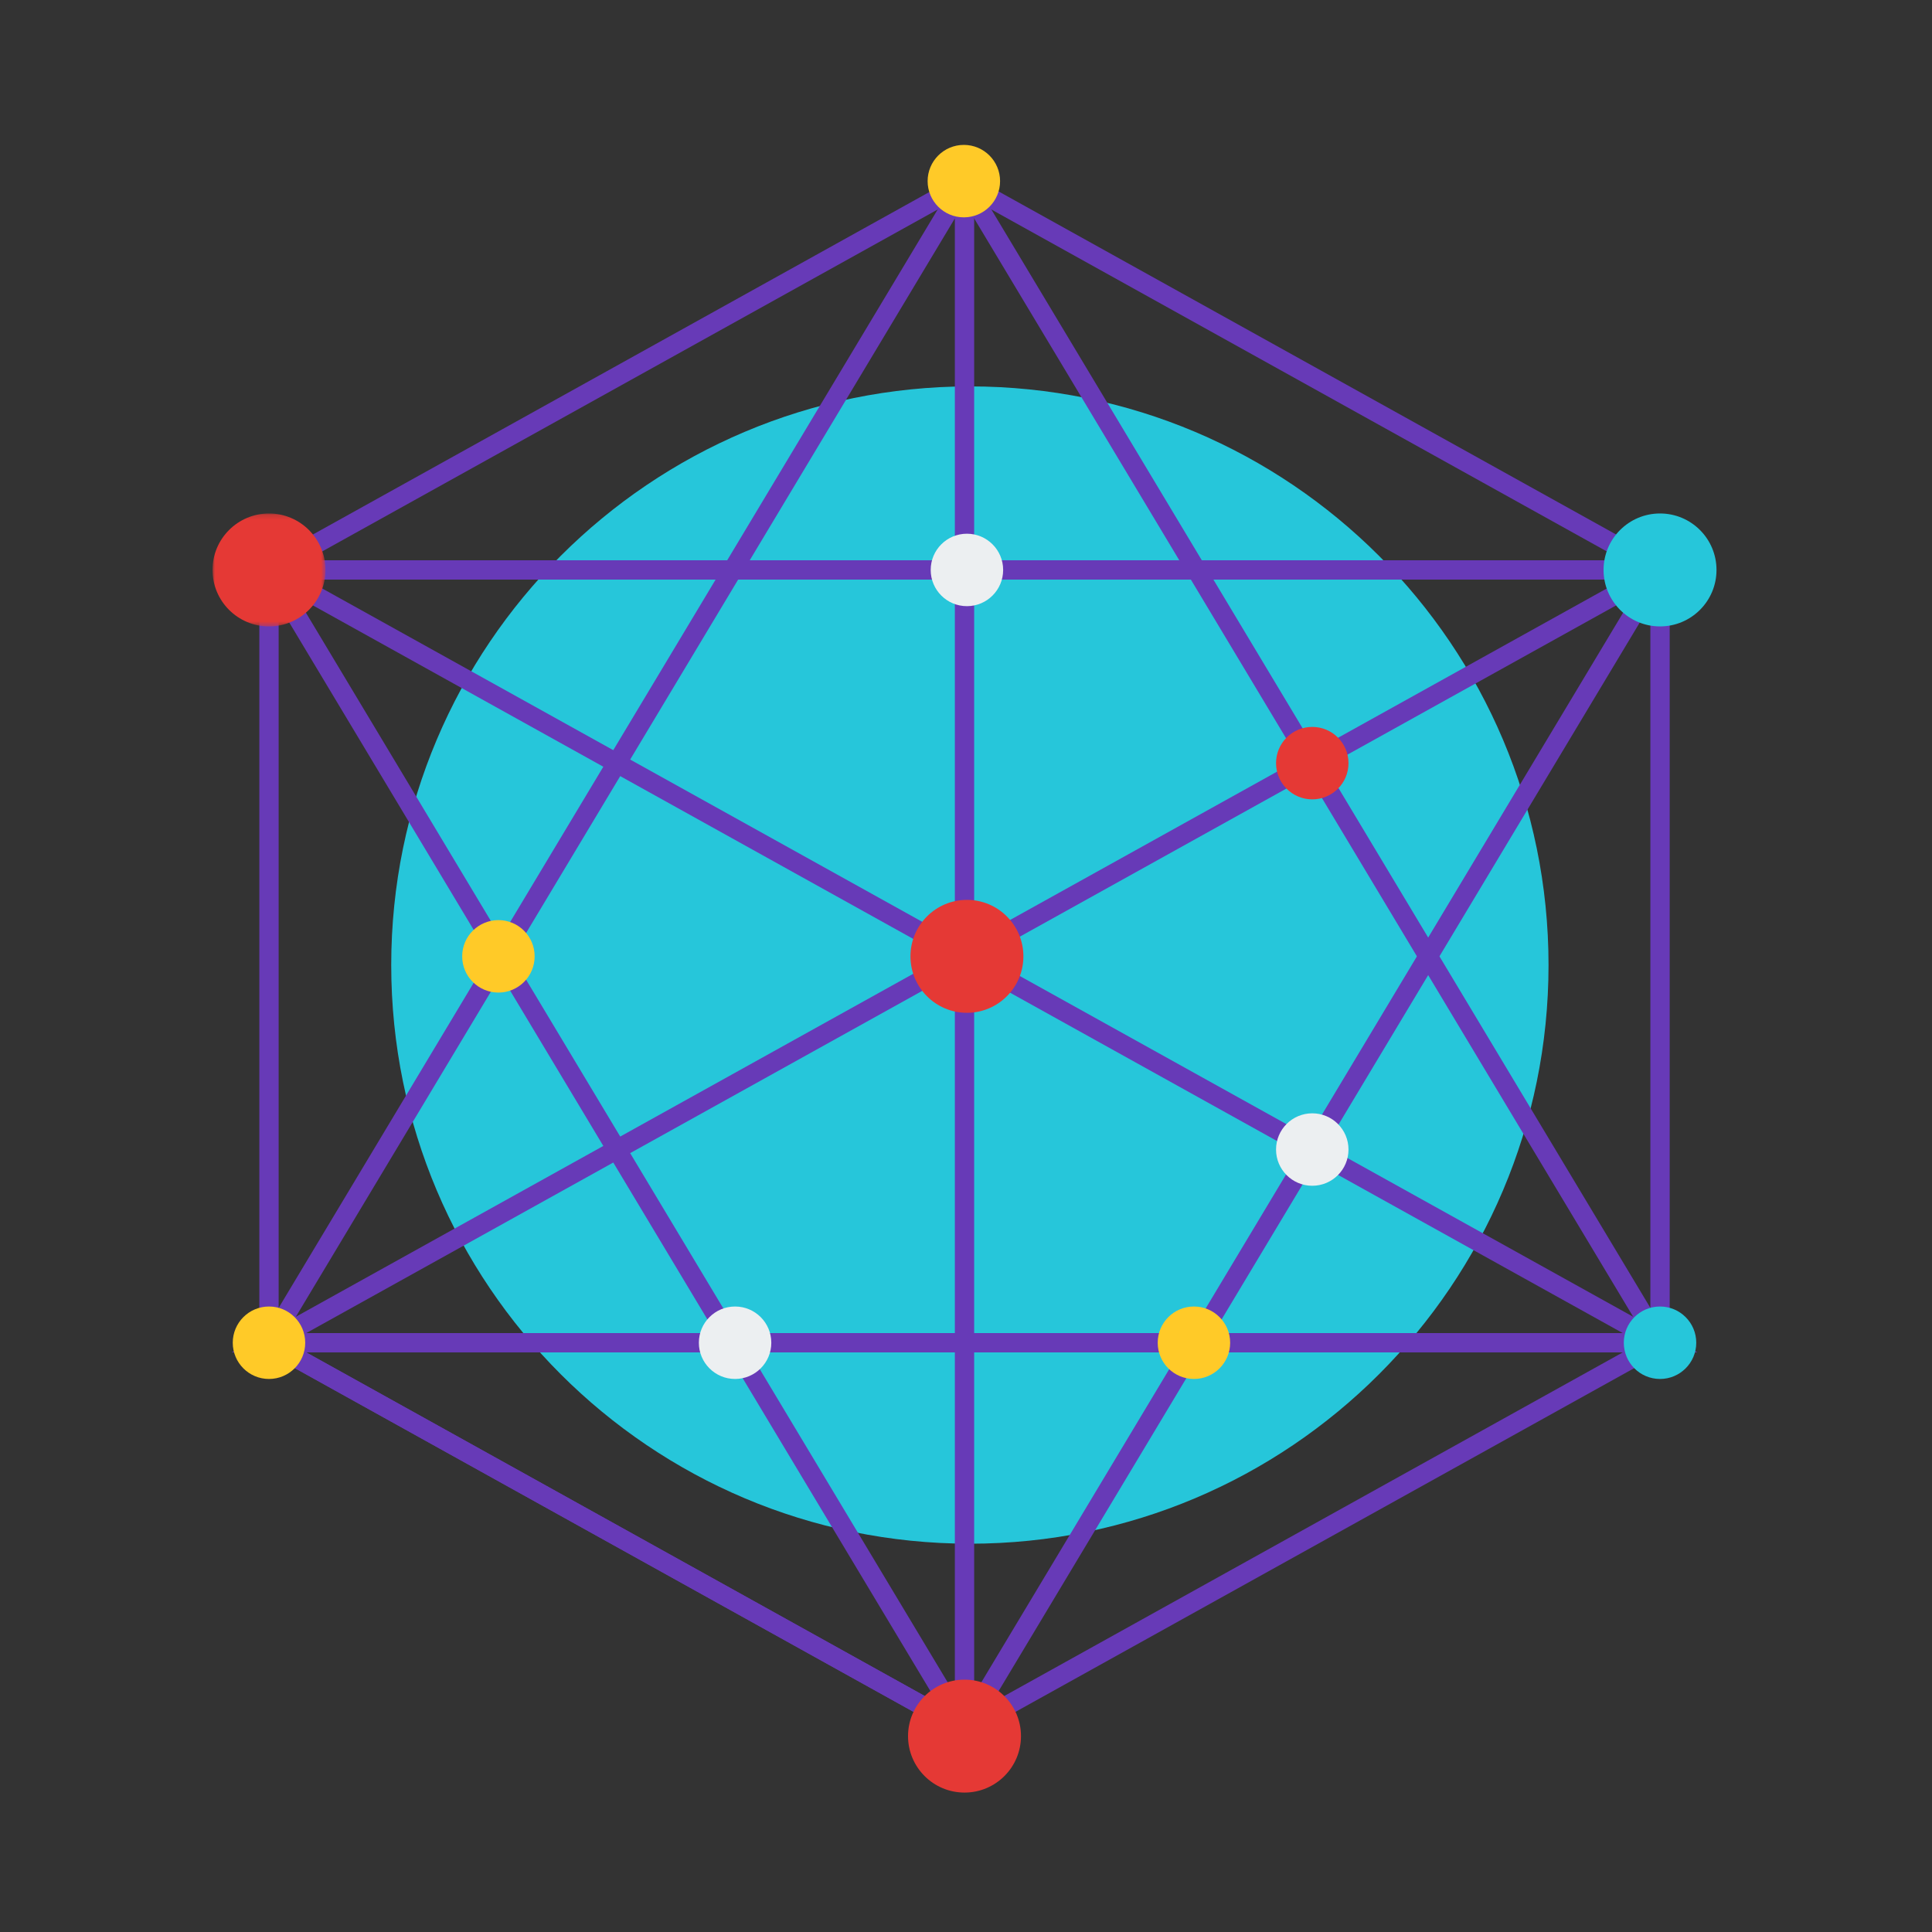 <?xml version="1.0" encoding="UTF-8"?>
<svg width="400px" height="400px" viewBox="0 0 400 400" version="1.1" xmlns="http://www.w3.org/2000/svg" xmlns:xlink="http://www.w3.org/1999/xlink">
    <rect x="0" y="0" width="400" height="400" fill="#333333" stroke="none"/>
    <title>Illustration / Monoflat / Networking</title>
    <defs>
        <polygon id="path-1" points="0 0.176 23.383 0.176 23.383 23.558 0 23.558"></polygon>
    </defs>
    <g id="Illustration-/-Monoflat-/-Networking" stroke="none" stroke-width="1" fill="none" fill-rule="evenodd">
        <path d="M320.606,199.804 C320.606,265.969 266.968,319.607 200.802,319.607 C134.636,319.607 81,265.969 81,199.804 C81,133.638 134.636,80 200.802,80 C266.968,80 320.606,133.638 320.606,199.804" id="Fill-5" fill="#26C6DA"></path>
        <path d="M345.691,116.823 L199.691,35.712 L53.691,116.823 L53.691,279.177 L199.691,360.288 L345.691,279.177 L345.691,116.823 Z M199.691,40.287 L341.691,119.176 L341.691,276.823 L199.691,355.712 L57.691,276.823 L57.691,119.176 L199.691,40.287 Z" id="Stroke-1" fill="#673AB7" fill-rule="nonzero"></path>
        <path d="M199.691,195.711 L349.249,112.625 L274.469,237.255 L351.41,280 L248.822,279.999 L199.691,361.888 L150.559,279.999 L47.973,280 L124.912,237.255 L50.134,112.625 L199.691,195.711 Z M244.159,280 L155.222,280 L199.691,354.113 L244.159,280 Z M199.691,200.288 L130.469,238.744 L152.822,276 L246.559,276 L268.912,238.744 L199.691,200.288 Z M126.972,240.687 L63.408,276 L148.159,276 L126.972,240.687 Z M272.41,240.687 L251.222,276 L335.974,276 L272.41,240.687 Z M338.134,123.375 L203.809,197.999 L270.972,235.312 L338.134,123.375 Z M61.248,123.375 L128.41,235.312 L195.572,197.999 L61.248,123.375 Z" id="Stroke-2" fill="#673AB7" fill-rule="nonzero"></path>
        <path d="M201.691,361.399 L201.691,30.78 L52.913,278.744 L201.691,361.399 Z M197.691,45.221 L197.691,354.6 L58.47,277.256 L197.691,45.221 Z" id="Stroke-3" fill="#673AB7" fill-rule="nonzero"></path>
        <polygon id="Stroke-4" fill="#673AB7" fill-rule="nonzero" points="201.406 36.971 345.406 276.971 341.976 279.029 197.976 39.029"></polygon>
        <polygon id="Stroke-5" fill="#673AB7" fill-rule="nonzero" points="343.691 116 343.691 120 55.691 120 55.691 116"></polygon>
        <g id="Dots" transform="translate(44, 29.133)">
            <g id="Group-8" transform="translate(0, 77)">
                <mask id="mask-2" fill="white">
                    <use xlink:href="#path-1"></use>
                </mask>
                <g id="Clip-7"></g>
                <path d="M23.383,11.867 C23.383,18.324 18.149,23.558 11.692,23.558 C5.235,23.558 -0,18.324 -0,11.867 C-0,5.41 5.235,0.176 11.692,0.176 C18.149,0.176 23.383,5.41 23.383,11.867" id="Fill-6" fill="#E53935" mask="url(#mask-2)"></path>
            </g>
            <path d="M311.383,88.867 C311.383,95.324 306.149,100.558 299.692,100.558 C293.235,100.558 288,95.324 288,88.867 C288,82.41 293.235,77.176 299.692,77.176 C306.149,77.176 311.383,82.41 311.383,88.867" id="Fill-9" fill="#26C6DA"></path>
            <path d="M167.383,330.309 C167.383,336.766 162.149,342 155.692,342 C149.235,342 144,336.766 144,330.309 C144,323.852 149.235,318.618 155.692,318.618 C162.149,318.618 167.383,323.852 167.383,330.309" id="Fill-11" fill="#E53935"></path>
            <path d="M167.883,168.867 C167.883,175.324 162.649,180.558 156.192,180.558 C149.735,180.558 144.5,175.324 144.5,168.867 C144.5,162.41 149.735,157.176 156.192,157.176 C162.649,157.176 167.883,162.41 167.883,168.867" id="Fill-13" fill="#E53935"></path>
            <path d="M163.055,8.367 C163.055,12.509 159.698,15.867 155.555,15.867 C151.412,15.867 148.055,12.509 148.055,8.367 C148.055,4.225 151.412,0.867 155.555,0.867 C159.698,0.867 163.055,4.225 163.055,8.367" id="Fill-15" fill="#FFCA28"></path>
            <path d="M307.191,248.867 C307.191,253.01 303.834,256.367 299.691,256.367 C295.548,256.367 292.191,253.01 292.191,248.867 C292.191,244.724 295.548,241.367 299.691,241.367 C303.834,241.367 307.191,244.724 307.191,248.867" id="Fill-17" fill="#26C6DA"></path>
            <path d="M19.191,248.867 C19.191,253.01 15.834,256.367 11.691,256.367 C7.548,256.367 4.191,253.01 4.191,248.867 C4.191,244.724 7.548,241.367 11.691,241.367 C15.834,241.367 19.191,244.724 19.191,248.867" id="Fill-19" fill="#FFCA28"></path>
            <path d="M66.691,168.867 C66.691,173.01 63.334,176.367 59.191,176.367 C55.048,176.367 51.691,173.01 51.691,168.867 C51.691,164.724 55.048,161.367 59.191,161.367 C63.334,161.367 66.691,164.724 66.691,168.867" id="Fill-21" fill="#FFCA28"></path>
            <path d="M210.691,248.867 C210.691,253.01 207.334,256.367 203.191,256.367 C199.048,256.367 195.691,253.01 195.691,248.867 C195.691,244.724 199.048,241.367 203.191,241.367 C207.334,241.367 210.691,244.724 210.691,248.867" id="Fill-23" fill="#FFCA28"></path>
            <path d="M115.691,248.867 C115.691,253.01 112.334,256.367 108.191,256.367 C104.048,256.367 100.691,253.01 100.691,248.867 C100.691,244.724 104.048,241.367 108.191,241.367 C112.334,241.367 115.691,244.724 115.691,248.867" id="Fill-25" fill="#ECEFF1"></path>
            <path d="M163.691,88.867 C163.691,93.01 160.334,96.367 156.191,96.367 C152.048,96.367 148.691,93.01 148.691,88.867 C148.691,84.724 152.048,81.367 156.191,81.367 C160.334,81.367 163.691,84.724 163.691,88.867" id="Fill-27" fill="#ECEFF1"></path>
            <path d="M235.191,128.867 C235.191,133.01 231.834,136.367 227.691,136.367 C223.548,136.367 220.191,133.01 220.191,128.867 C220.191,124.724 223.548,121.367 227.691,121.367 C231.834,121.367 235.191,124.724 235.191,128.867" id="Fill-29" fill="#E53935"></path>
            <path d="M235.191,208.867 C235.191,213.01 231.834,216.367 227.691,216.367 C223.548,216.367 220.191,213.01 220.191,208.867 C220.191,204.724 223.548,201.367 227.691,201.367 C231.834,201.367 235.191,204.724 235.191,208.867" id="Fill-31" fill="#ECEFF1"></path>
        </g>
    </g>
</svg>